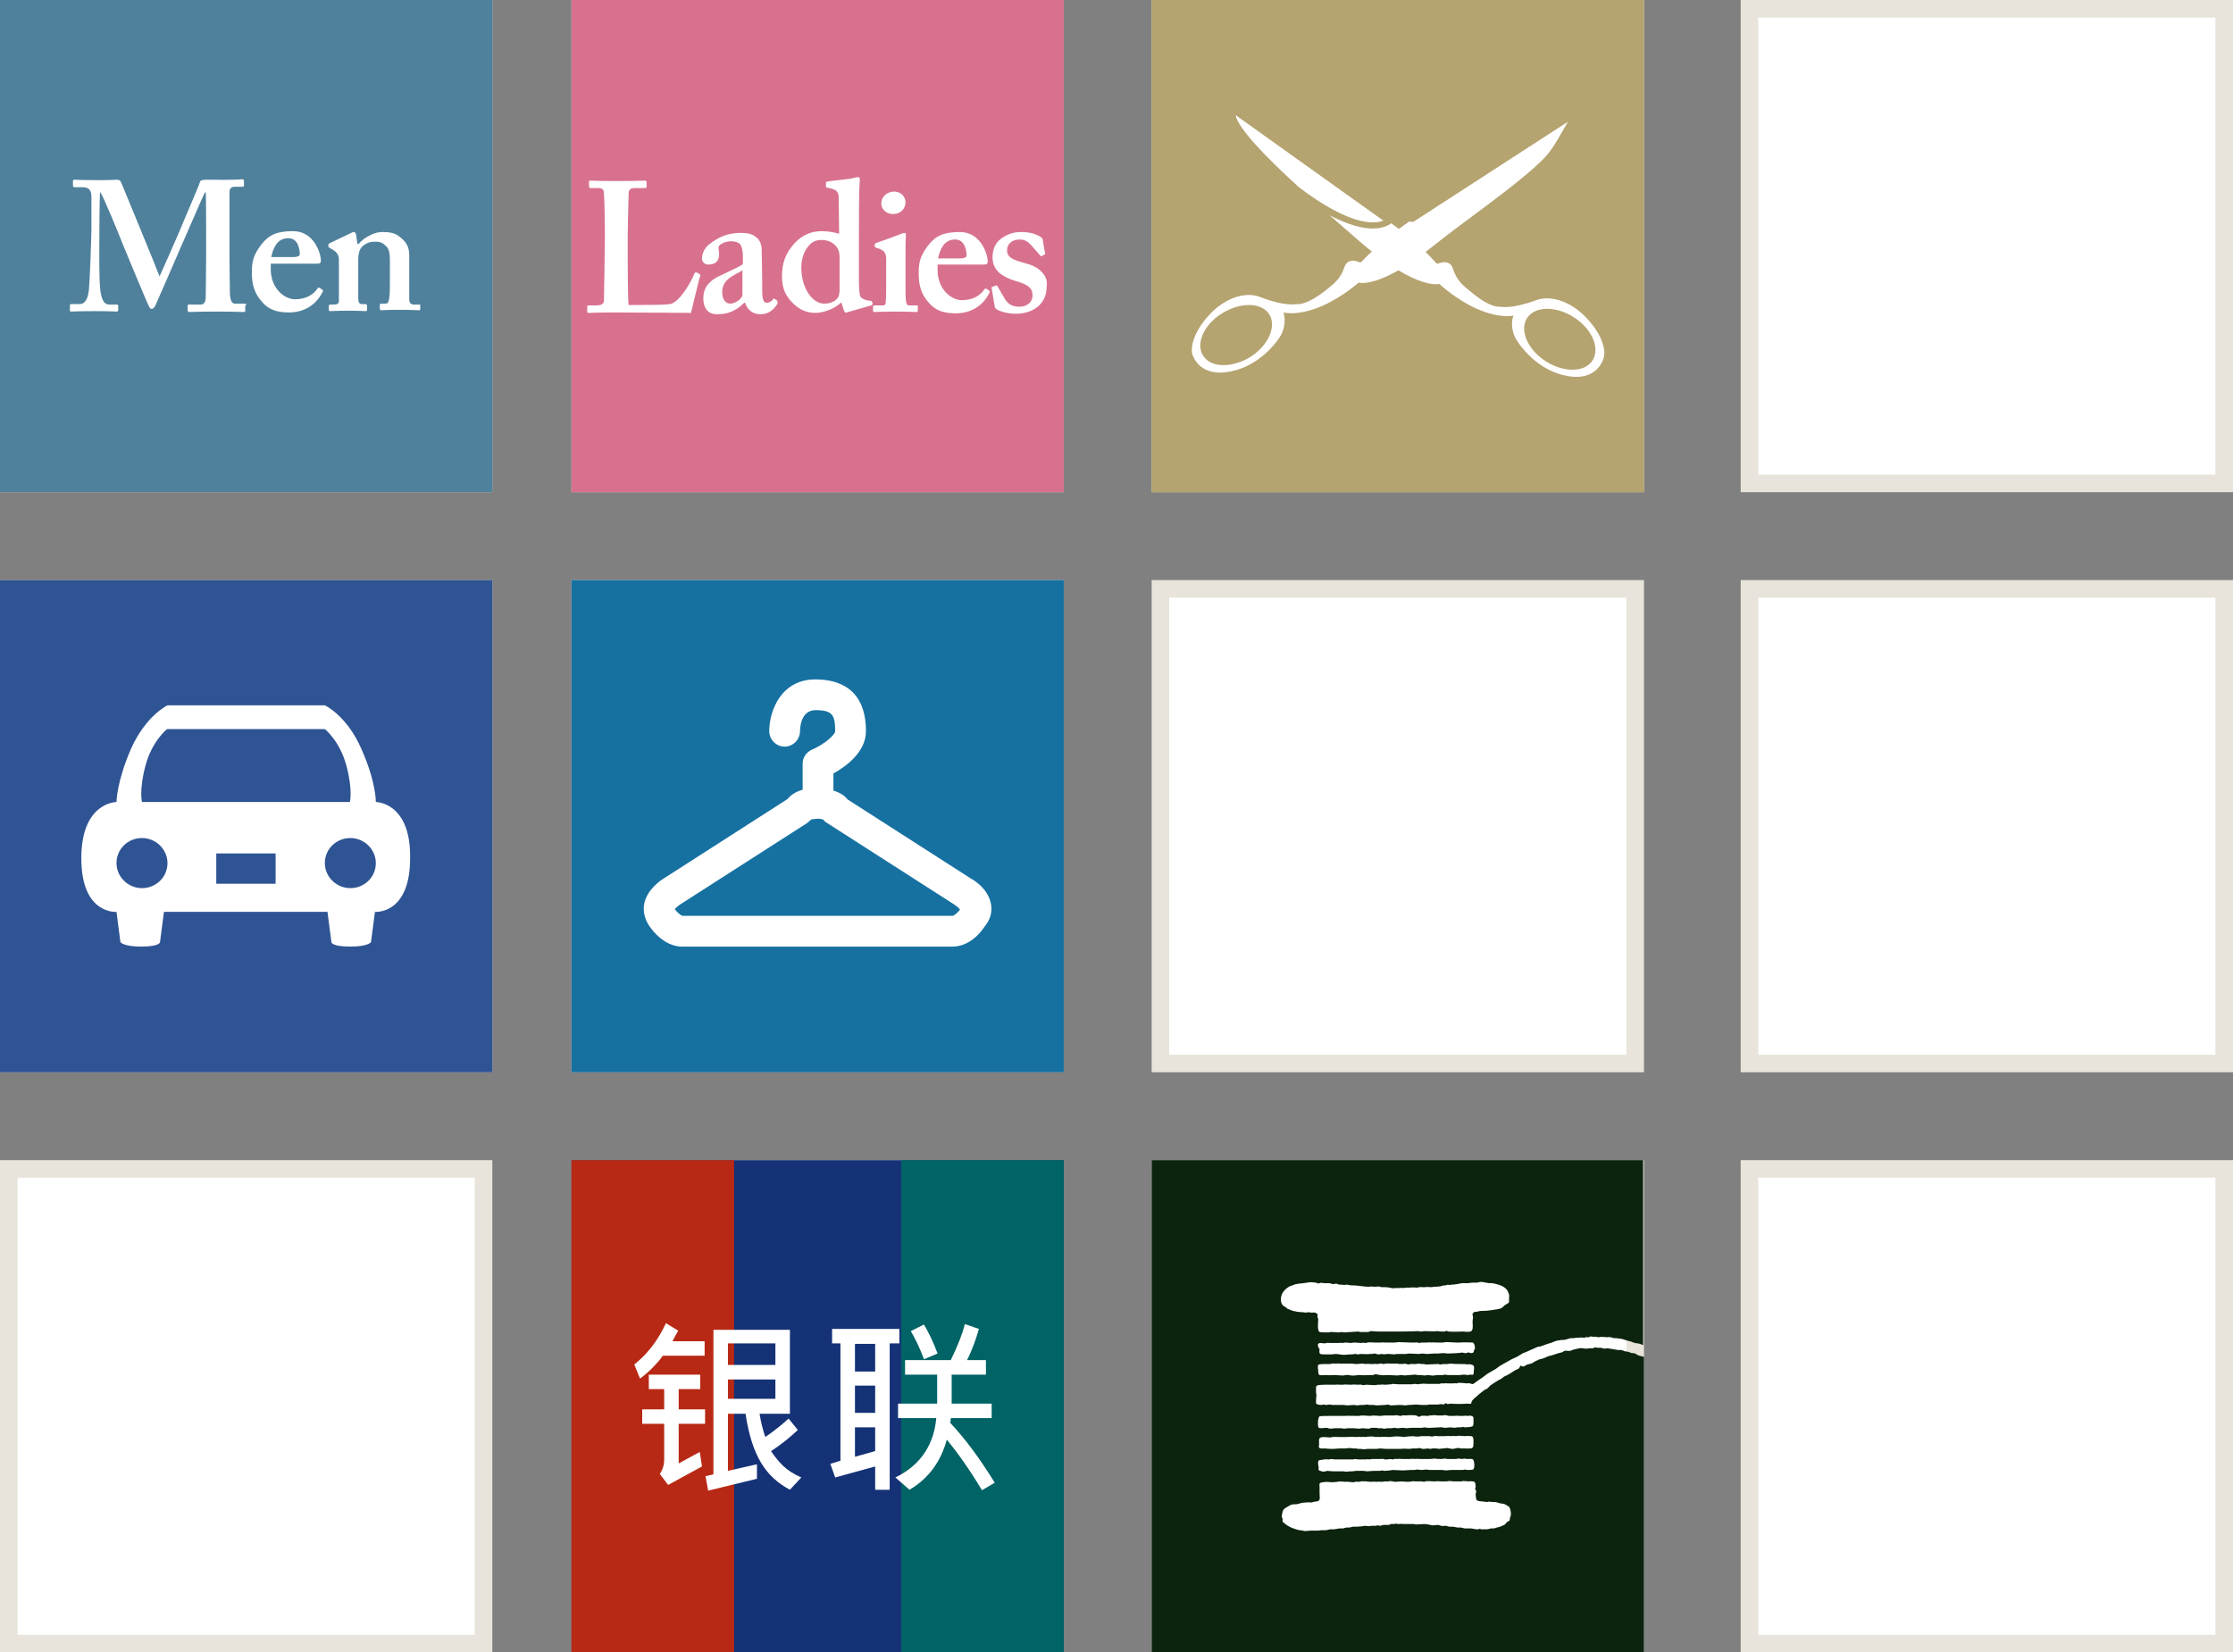 <?xml version="1.0" encoding="utf-8"?>
<!-- Generator: Adobe Illustrator 19.1.0, SVG Export Plug-In . SVG Version: 6.00 Build 0)  -->
<svg version="1.1" xmlns="http://www.w3.org/2000/svg" xmlns:xlink="http://www.w3.org/1999/xlink" x="0px" y="0px"
	 viewBox="0 0 508 376" enable-background="new 0 0 508 376" xml:space="preserve">
<rect x="0" y="0" width="508" height="376" fill="#808080" stroke="none"/>
<g id="レイヤー_1">
	<g>
		<rect x="264" y="2" fill-rule="evenodd" clip-rule="evenodd" fill="#FFFFFF" width="108" height="108"/>
		<path fill="#E8E4DB" d="M370,4v104H266V4H370 M374,0H262v112h112V0L374,0z"/>
	</g>
	<g>
		<rect x="398" y="2" fill-rule="evenodd" clip-rule="evenodd" fill="#FFFFFF" width="108" height="108"/>
		<path fill="#E8E4DB" d="M504,4v104H400V4H504 M508,0H396v112h112V0L508,0z"/>
	</g>
	<g>
		<rect x="2" y="266" fill-rule="evenodd" clip-rule="evenodd" fill="#FFFFFF" width="108" height="108"/>
		<path fill="#E8E4DB" d="M108,268v104H4V268H108 M112,264H0v112h112V264L112,264z"/>
	</g>
	<g>
		<rect x="398" y="134" fill-rule="evenodd" clip-rule="evenodd" fill="#FFFFFF" width="108" height="108"/>
		<path fill="#E8E4DB" d="M504,136v104H400V136H504 M508,132H396v112h112V132L508,132z"/>
	</g>
	<g>
		<rect x="132" y="266" fill-rule="evenodd" clip-rule="evenodd" fill="#FFFFFF" width="108" height="108"/>
		<path fill="#E8E4DB" d="M238,268v104H134V268H238 M242,264H130v112h112V264L242,264z"/>
	</g>
	<g>
		<rect x="264" y="266" fill-rule="evenodd" clip-rule="evenodd" fill="#FFFFFF" width="108" height="108"/>
		<path fill="#E8E4DB" d="M370,268v104H266V268H370 M374,264H262v112h112V264L374,264z"/>
	</g>
	<g>
		<rect x="398" y="266" fill-rule="evenodd" clip-rule="evenodd" fill="#FFFFFF" width="108" height="108"/>
		<path fill="#E8E4DB" d="M504,268v104H400V268H504 M508,264H396v112h112V264L508,264z"/>
	</g>
	<g>
		<rect x="264" y="134" fill-rule="evenodd" clip-rule="evenodd" fill="#FFFFFF" width="108" height="108"/>
		<path fill="#E8E4DB" d="M370,136v104H266V136H370 M374,132H262v112h112V132L374,132z"/>
	</g>
	<g>
		<rect x="2" y="2" fill-rule="evenodd" clip-rule="evenodd" fill="#FFFFFF" width="108" height="108"/>
		<path fill="#E8E4DB" d="M108,4v104H4V4H108 M112,0H0v112h112V0L112,0z"/>
	</g>
	<g>
		<rect x="132" y="2" fill-rule="evenodd" clip-rule="evenodd" fill="#FFFFFF" width="108" height="108"/>
		<path fill="#E8E4DB" d="M238,4v104H134V4H238 M242,0H130v112h112V0L242,0z"/>
	</g>
	<g>
		<rect x="2" y="134" fill-rule="evenodd" clip-rule="evenodd" fill="#FFFFFF" width="108" height="108"/>
		<path fill="#E8E4DB" d="M108,136v104H4V136H108 M112,132H0v112h112V132L112,132z"/>
	</g>
	<g>
		<rect x="132" y="134" fill-rule="evenodd" clip-rule="evenodd" fill="#FFFFFF" width="108" height="108"/>
		<path fill="#E8E4DB" d="M238,136v104H134V136H238 M242,132H130v112h112V132L242,132z"/>
	</g>
</g>
<g id="レイヤー_2">
	<path fill-rule="evenodd" clip-rule="evenodd" fill="#0C230E" d="M373.8,308.7c-0.3-0.1-0.7-0.1-1.1-0.3c-0.3-0.1-0.5-0.3-0.7-0.4
		c-0.3-0.1-0.6-0.1-0.8-0.1l-0.8-0.3l-0.7-0.1c-0.3-0.1-0.7-0.3-1-0.3l-0.6,0l-0.6-0.1l-1.8-0.3l-0.7,0.1l-0.8-0.2h-0.7
		c-0.2,0-0.4-0.1-0.6-0.1c0-0.1,0-0.1,0-0.1c-0.3,0.4-0.7,0.3-1.2,0.3c-0.3,0-0.5,0.1-0.8,0.1c-0.5,0-1.1-0.2-1.6-0.1
		c-0.5,0.1-0.9,0.2-1.3,0.3c-0.3,0.1-0.5,0.2-0.8,0.3h-0.5c-0.2,0-0.5-0.1-0.7,0c-0.3,0-0.4,0.3-0.6,0.3c-0.8,0.2-1.5,0.4-2.3,0.7
		l-0.8,0.2l-1.2,0.5l-1.1,0.3c-0.1,0.1-0.3,0.2-0.4,0.2c-0.2,0.1-0.4,0.2-0.6,0.3c-0.2,0.2-0.4,0.3-0.7,0.4
		c-0.3,0.1-0.5,0.1-0.8,0.2c-0.3,0.1-0.5,0.3-0.8,0.4c-0.1,0-0.1,0-0.1,0.1l-0.6-0.2l-0.1-0.1v0.1c-0.1,0.2-0.2,0.3-0.3,0.5
		s-0.5,0.3-0.7,0.4c-0.6,0.3-1.2,0.8-1.8,1.1c-0.3,0.2-0.7,0.3-1,0.5c-0.3,0.2-0.5,0.5-0.9,0.6c-0.7,0.4-1.5,0.9-2.2,1.4
		c-0.2,0.3-0.5,0.5-0.7,0.7l-0.6,0.3c-0.6,0.5-1.2,0.9-1.7,1.4c-0.6,0.5-1.3,1-1.3,1.7c-0.3,0.1-0.6,0-0.9,0c-1.2,0.1-2.6,0.1-3.8,0
		l-0.6,0.1c-0.3,0-0.3-0.2-0.5-0.2c-0.2,0.1-0.3,0.2-0.5,0.3c-0.2,0-0.4-0.1-0.6-0.1c-0.2,0-0.4,0.1-0.6,0.1l-2,0l-0.6,0.1h-1.2
		c-0.4,0-0.8-0.1-1.3-0.1l-1.3,0.1l-0.4,0l-0.6,0.1c-0.4,0-0.8-0.1-1.3-0.1c-0.7,0-1.3,0.1-2,0.1c-0.3,0-0.4-0.1-0.7-0.2l-0.6,0.1
		l-1.9,0.1l-0.9-0.1l-0.9,0l-0.5-0.1l-0.6,0.1l-0.6,0l-1.2,0.1l-0.5-0.1l-1.6,0.1l-0.8-0.1h-0.5l-0.7,0l-0.7,0h-0.7l-0.6-0.1
		c-0.2,0-0.5,0.1-0.8,0.1l-0.6-0.1l-0.4,0.1c-0.3,0-0.8,0-1.1-0.2c-0.1,0-0.2-0.1-0.2-0.3c0-0.6,0-1.1,0.1-1.7l-0.1-0.6l0-0.7v-0.6
		c0-0.1,0.1-0.2,0.2-0.3c0.4-0.3,3.6-0.2,4.4-0.2c0.3-0.1,0.5,0,0.7,0l0.8,0c0.3-0.1,1.4,0,1.9,0c0.3-0.1,1.3,0,1.7,0
		c0.3-0.1,0.7,0,1,0.1c0.3,0,0.5-0.1,0.8-0.1c0.7,0,1.3,0.1,2,0.1l0.5-0.1h0.7c0.3-0.1,0.7,0,1.1,0c0.4,0,0.8-0.1,1.3-0.1
		c0.4-0.2,1.1,0,1.5,0h3.3c0.4-0.2,1,0,1.4,0c0.2-0.1,0.5-0.1,0.8-0.1c0.3-0.1,0.8,0,1.1,0h2.9l0.3-0.1h0.9c0.2-0.1,0.4,0,0.6,0
		l1.4,0c0.2-0.1,0.5,0,0.7,0c0.4-0.3,1.9,0,2.5,0c0.5-0.2,0.9,0.3,1.3,0.1c0.3-0.2,0.5-0.4,0.7-0.5c0.4-0.3,0.8-0.6,1.3-0.9l1.2-0.9
		l1.2-0.7l0.7-0.4c0.4-0.3,0.9-0.7,1.3-0.9l2.3-1.3l1.3-0.6l1.3-0.8c0.3-0.1,0.6-0.2,0.8-0.3c0.6-0.3,1.2-0.5,1.8-0.8
		c0.4-0.2,0.8-0.4,1.3-0.4c0.5-0.2,1.2-0.4,1.7-0.6c0.2-0.1,0.4-0.1,0.7-0.2c0.6-0.2,1.2-0.6,2-0.6c0.3-0.1,0.7-0.1,1.1-0.1
		c0.2-0.1,0.3-0.1,0.4-0.1c0.4-0.1,0.8-0.3,1.2-0.3h0.6c0.3-0.1,0.7-0.1,1.1-0.1c0.3-0.1,0.8,0,1.3,0c0.2-0.2,0.6-0.1,1-0.1
		c0.1,0,0.1-0.1,0.2-0.1v-0.1c0.3,0,0.7,0.1,1,0.1c0.3-0.1,0.7,0.1,1,0.1c0.6-0.2,1.5,0,2.1,0c0.5-0.2,1,0.2,1.4,0.2h0.5l0.7,0.1
		l0.7,0.1l0.9,0.3c0.3,0.1,0.7,0.2,1.1,0.3l0.5,0.2c0.3,0.1,0.7,0.2,1,0.2l0.5,0.1l0.7,0.3V264H262v112h112v-67.2L373.8,308.7z
		 M300.1,332.3c0.2-0.1,0.5-0.1,0.7-0.1c0.4-0.2,1.1-0.1,1.7-0.1c0.3-0.2,0.8,0,1.2,0c1.4,0,2.8,0,4.2,0c0.3-0.2,0.8,0,1.1,0l1.8,0
		c0.2-0.1,0.7,0,0.9,0c0.2-0.1,0.5-0.1,0.8-0.1h1.7c0.2-0.1,0.6,0,0.8,0.1h0.8c0.3-0.2,0.8,0,1.1,0c0.3-0.2,0.8-0.1,1.1-0.1
		c0.3-0.1,0.6,0,0.9,0h1.9c0.3-0.1,0.9,0,1.3,0c0.3-0.1,0.6,0,0.9,0h2.4c0.3,0,0.7-0.1,1-0.1c0.5,0.1,1,0.1,1.6,0.1
		c0.3-0.1,1-0.1,1.3,0h2c0.4-0.2,1,0,1.5,0c0.3-0.2,0.7,0,1,0c0.4,0,1-0.1,1.3,0.1c0.3,0.3,0.5,2,0,2.3c-0.3,0.1-1,0.1-1.3,0.1
		l-0.6-0.1l-0.4,0.1l-1.1,0c-0.5,0-1.1,0-1.6,0l-1.2,0.1c-0.3,0-0.5-0.1-0.8-0.1c-0.3,0-0.7,0-1,0l-1.1,0l-0.8,0
		c-0.2,0-0.4-0.1-0.7-0.1c-0.4,0-0.7,0.1-1.1,0.1l-1-0.1l-0.7,0.1l-0.8,0c-0.5,0-1.2,0.1-1.7,0.1c-0.8,0-1.6-0.1-2.4-0.1l-0.6,0.1
		l-1.2,0.1l-0.6-0.1l-0.5,0.1h-1.4c-0.5,0-1,0.1-1.5,0.1c-0.3,0-0.5-0.1-0.8-0.1l-1.7,0l-0.8,0.1c-0.2,0-0.4,0-0.6,0l-0.8,0.1
		l-0.7-0.1l-2.4,0l-1.3-0.1l-0.3,0.1c-0.4,0.1-0.9,0.1-1.2-0.1c-0.2,0-0.3-0.1-0.4-0.2c-0.1-0.2,0-0.3,0-0.5
		C299.9,333.4,299.7,332.5,300.1,332.3z M335.2,328.6c0,0.2,0,0.4-0.1,0.7c-0.1,0.1-0.1,0.1-0.2,0.2c-0.4,0.2-1.5,0.1-1.9,0.1
		c-0.2,0-0.5,0-0.7,0c-0.2-0.1-0.4-0.1-0.7-0.1c-0.3,0-0.7,0.2-1.1,0.2c-0.4,0-0.8-0.1-1.2-0.2l-2,0.2c-0.3-0.1-0.5-0.1-0.7-0.1
		h-0.8c-0.1,0-0.2,0.1-0.3,0.1c-0.3,0-0.6-0.1-0.8-0.1c-0.3,0.1-0.7,0.1-1,0.1s-0.5-0.2-0.8-0.2l-0.5,0.1h-1l-0.7,0.1
		c-0.7,0-1.3-0.1-2,0l-0.8,0c-0.5,0-1.1,0-1.6,0l-1.1,0c-0.3,0-0.8-0.1-1.1-0.1c-0.3,0-0.6,0.1-1,0.1h-2l-0.7,0.1l-0.9-0.1l-0.6,0
		c-0.1,0-0.3-0.1-0.4-0.1l-0.7,0l-0.7-0.1c-0.3,0-0.7,0.1-1.1,0.1h-1.2l-1.5,0.1c-0.6,0-1.2,0-1.8-0.1c-0.4,0-1,0.1-1.3-0.1
		c-0.3-0.2-0.1-0.6-0.1-0.8c0-0.3-0.1-1.2,0.1-1.4c0.3-0.5,1.9-0.2,2.5-0.2c0.4-0.2,1.7-0.1,2.2-0.1l0.4,0l1.2,0
		c0.4-0.1,1.8,0,2.2,0c0.3-0.1,0.8,0,1.1,0c0.2-0.1,0.6,0,0.9,0c0.3-0.1,0.7-0.1,1-0.1c0.3-0.1,1.1,0.1,1.5,0.1c0.2-0.1,0.4,0,0.7,0
		c0.8-0.1,1.7,0,2.5,0c0.2-0.1,0.6-0.1,0.9-0.1c0.3-0.1,0.9,0,1.3,0c0.1,0,0.7,0.1,1,0.1c0.2-0.1,0.4-0.1,0.6-0.1
		c0.4-0.1,0.8,0,1.2-0.1c0.5,0.1,0.9,0.1,1.4,0.1l0.5-0.1h1.3l0.6,0l0.6,0.1v0l0.4-0.1c0.3-0.1,0.6,0,0.9,0l1.7,0
		c0.4-0.1,0.9,0,1.3,0c0.3-0.1,0.8,0,1.2,0c0.4-0.2,1.5,0,2,0c0.4-0.1,0.8,0,1.3,0C335.4,326.7,335.2,328.2,335.2,328.6z
		 M300.2,322.3c0.2-0.1,1.5-0.1,1.9-0.1h4.1c0.3-0.1,0.9,0,1.2,0c0.2-0.1,0.4,0,0.6,0l0.6,0l0.7,0c0.2-0.1,0.5-0.1,0.7-0.1
		c0.6,0,1.3,0.1,1.8,0.1c0.5-0.2,1.6,0,2.2,0l0.9-0.1l2.3,0c0.5-0.2,1,0.1,1.5,0.1l0.3-0.1c0.2-0.1,0.6,0,0.8,0c0.3-0.1,2-0.1,2.4,0
		c0.2,0.1,0.4,0.3,0.7,0.3c0.5-0.4,1.3-0.2,2-0.2l0.3-0.1c0.3-0.1,0.6,0.1,0.9-0.1c0.3,0.1,0.6,0,1,0.1l0.8,0l0.4,0
		c0.4-0.2,0.9,0,1.3,0.1l0.6,0l0.7,0c0.3-0.1,0.9,0,1.3,0h0.7c0.3-0.1,0.8,0,1.2,0c0.2-0.1,0.4-0.1,0.6,0c0.7,0.1,0.5,0.7,0.5,1.2
		c0,0.4,0.1,1-0.3,1.2c-0.2,0.1-1.3,0.2-1.6,0.2l-0.5-0.1l-0.5,0.1l-0.8,0c-0.2,0-0.4,0.1-0.6,0.1c-0.3,0-0.6-0.1-0.9-0.1
		c-0.4,0-0.7,0.1-1.2,0.1c-0.5,0-0.9-0.2-1.3-0.1c-0.7,0-1.3,0.1-2,0.1h-0.8l-0.5-0.1l-0.8,0.1l-1.8,0c-0.5,0-1,0-1.4,0.1
		c-0.4,0-0.8-0.1-1.2-0.1c-0.3,0-0.6,0.1-0.9,0.1c-0.4,0-0.7-0.1-0.9-0.1c-0.4,0.1-0.7,0.1-1,0.1l-0.6,0c-0.2,0-0.4,0.1-0.6,0.1
		s-0.4,0-0.6-0.1h-0.8l-0.6-0.1H312c-0.3,0.1-0.4,0.2-0.7,0.2l-1.4-0.1l-0.7,0.1c-0.4,0-0.9-0.1-1.3-0.1l-1.3,0
		c-0.3,0-0.5,0.1-0.8,0.1l-0.7-0.1h-1.4c-0.4,0-0.6,0.1-1,0.1s-0.6-0.2-1-0.2c-0.3,0-1.3,0.2-1.7,0
		C299.7,324.5,299.8,322.5,300.2,322.3z M299.8,306c0-0.1,0.1-0.2,0.2-0.3c0.3-0.2,1,0,1.4,0c0.4-0.2,1-0.1,1.5-0.1
		c0.5,0,1.1,0,1.6,0c0.3-0.1,0.8,0,1.1,0c0.4-0.2,1.3,0,1.7,0c0.3,0,0.5-0.1,0.8-0.1c0.5,0,1,0.1,1.6,0.1c0.3-0.1,0.8,0,1.1,0
		l0.3-0.1c0.3-0.1,1.1,0,1.5,0c0.5,0,1.1,0,1.7,0c0.2-0.1,0.5,0,0.8,0c0.7,0,1.3,0,2,0c0.3,0,0.6,0,0.9-0.1c0.9,0,1.9,0.1,2.9,0.1
		l1.2,0c0.3-0.1,0.6,0.1,0.8,0.1l0.5-0.1h1.2c0.3-0.1,0.8,0,1.2,0c0.2-0.1,0.5,0,0.8,0h1.8c0.2-0.1,0.5-0.1,0.8-0.1
		c0.7,0,1.3,0.1,2.1,0.1h0.9c0.2-0.1,2.7,0,2.9,0c0.1,0.1,0.2,0.3,0.3,0.4c0.1,0.3,0.2,0.9,0.1,1.1l-0.2,0.3c0,0.2,0,0.3-0.1,0.4
		c-0.1,0.3-0.8,0.2-1,0.1c0,0-0.1,0-0.1-0.1c-0.2,0.1-0.4,0.2-0.6,0.2c-0.4,0.1-0.7-0.2-1-0.1c-0.3,0-0.6,0.1-0.9,0.1
		c-0.7,0-1.5,0.1-2.2,0.1l-1.1-0.1c-0.4,0-0.8,0.1-1.1,0.1l-1,0c-0.5,0-1,0.1-1.6,0.1c-0.4,0-0.7-0.1-1-0.1c-0.3,0-0.5,0.1-0.8,0.1
		c-0.8,0-1.5-0.1-2.2-0.1l-0.8,0.1c-0.7,0-1.3,0-1.9,0c-0.2,0-0.4,0-0.6,0.1l-1.3-0.1c-0.4,0-0.8,0-1.1,0.1l-0.5-0.1l-0.8,0.1
		c-0.4,0-0.6-0.2-0.9-0.2c-0.4,0.1-0.7,0.1-1,0.1c-0.7,0.1-1.3,0-2,0c-0.3,0-0.6,0.1-0.9,0.1c-0.2,0-0.4-0.2-0.5-0.1l-0.7,0.1h-0.5
		c-0.4,0-0.9,0.1-1.3,0.1c-0.7,0-1.3-0.2-2-0.2l-0.8,0.1c-0.5,0-1,0-1.5,0c-0.4,0-0.8,0-1.1-0.1c-0.1-0.1-0.2-0.2-0.2-0.2
		c-0.1-0.3,0-0.6,0-0.9C299.9,306.6,299.8,306.3,299.8,306z M335.1,312.8c-0.2,0.1-0.3,0-0.6,0l-0.6,0.1l-0.8-0.1l-1.1,0.1
		c-0.8,0-1.8,0-2.6,0c-0.3,0-0.4-0.1-0.6-0.1l-0.6,0.1H327c-0.4,0-0.9,0.2-1.3,0.1l-0.8-0.1l-0.8,0.1l-0.9-0.1l-0.6,0l-0.7-0.1
		l-2.5,0.2c-0.2-0.1-0.4-0.1-0.7-0.1l-0.8,0.1l-2-0.1c-0.6,0-1.2,0.1-1.8,0l-0.7-0.1l-0.4-0.1c-0.2,0-0.4,0.1-0.6,0.2l-0.7,0l-0.6,0
		c-0.6,0.1-1.3,0-1.9,0s-1.2,0.2-1.8,0.1c-0.2,0-0.4-0.1-0.6-0.1c-0.5-0.1-0.9,0.1-1.4,0.1c-0.6,0-1.2-0.1-1.8-0.1
		c-0.7,0-1.3,0.1-2,0c-0.5,0-1,0.1-1.4,0c-0.3-0.2-0.3-0.5-0.3-0.9c0-0.4-0.2-1,0-1.4c0.2-0.3,2.2-0.2,2.7-0.2
		c0.4-0.2,1.1-0.1,1.5-0.1c0.3-0.1,0.6,0,0.8,0h1.2c0.5,0,1,0,1.5,0c0.3,0,0.6,0.1,0.9,0.1l1.3-0.1c0.3,0,0.6,0,0.8,0.1
		c0.2-0.1,1.3,0,1.7,0c0.3-0.1,0.8,0,1.2,0l0.4-0.1c0.3-0.1,0.6,0.1,0.9,0.1c0.2-0.1,0.4-0.1,0.7-0.1c0.2-0.1,0.5,0,0.7,0h1.3
		c0.3-0.1,0.7,0.1,1,0.1c0.2-0.1,0.3,0,0.5,0l0.6-0.1l0.8,0.2c0.5-0.2,1.2-0.1,1.8-0.1l0.3-0.1c0.4,0,0.7,0.1,1.1,0.1
		c0.3-0.1,0.6,0.1,0.9,0.1c0.8,0,1.5-0.1,2.4-0.1c0.3-0.1,0.5,0.1,0.8,0.1l0.6-0.1l0.8,0l0.3,0c0.4-0.2,1.5,0,2,0
		c0.2-0.1,0.4,0,0.6,0h1.3c0.2,0,0.4,0.1,0.6,0.1c0.2-0.1,0.5-0.1,0.7,0c1,0.1,0.7,0.8,0.7,1.4C335.2,312.2,335.4,312.6,335.1,312.8
		z M293.4,292.7l0.6-0.2c0.3-0.1,0.6-0.3,1-0.3c0.1,0,0.2,0,0.3-0.1c0.1,0,0.2,0,0.3,0c0.2-0.1,0.5,0,0.8-0.1c0.3,0,0.5-0.1,0.8-0.1
		c0.1,0,0.3,0,0.4-0.1l0.4,0c0.3-0.1,1.9,0.1,1.9,0.3c0.2-0.1,0.5-0.2,0.7-0.2l0.7,0.1c0.3,0,0.8,0,1.1,0c0.3,0,0.6,0.2,0.9,0.2
		l0.7-0.1l0.6,0.2l1.3,0.1c0.5-0.2,1.1,0.1,1.6,0.1h0.6c0.3,0,0.7,0.1,1.1,0.1c0.7,0.1,1.5,0.2,2.3,0.2c0.3-0.1,0.9,0,1.3,0l0.4,0
		c0.4-0.2,0.8,0.1,1.2,0.1l0.7,0c0.5,0,1,0.1,1.5,0.2c0.3,0.1,0.6,0,0.9,0h1c0.3-0.1,0.5,0,0.7,0l0.8-0.1l0.8,0c0.3-0.1,1.3,0,1.7,0
		c0.4-0.2,0.8-0.1,1.3-0.1l0.4,0c0.3-0.1,1.1,0,1.5,0l0.5-0.1l0.7,0c0.3-0.1,0.5,0,0.8-0.1c0.3-0.1,0.6-0.2,1-0.2
		c0.2,0,0.3,0,0.4-0.1c0.2-0.1,0.6,0,0.8,0c0.3-0.1,0.6-0.1,0.9-0.1c0.3-0.1,0.6-0.1,0.9-0.1c0.5-0.3,1.7-0.2,2.4-0.2
		c0.2-0.1,0.5-0.1,0.8-0.1c0.2-0.1,0.6,0,0.9,0c0.3-0.1,0.7-0.1,1-0.2c0.8,0,1.5,0.3,2.3,0.3c0.3-0.1,0.6,0.1,0.9,0.1
		c1.4,0.3,2.8,0.8,3.2,2.2c0.3,0.6,0,1.3,0.1,1.9c0,0,0.1,0.1,0,0.1c-0.2,0.3-0.5,0.4-0.8,0.6c-0.4,0.2-0.6,0.6-1,0.8
		c-0.2,0.1-0.5,0.1-0.7,0.2c-1.2,0.2-2.4,0.4-3.6,0.4c-0.3,0-0.6,0-0.8,0.1l-0.5,0.1c-0.3,0-0.5,0-0.7,0.2c-0.4,0.3-0.1,0.7-0.1,1.1
		c0,0.3-0.1,0.6-0.1,0.9c0,0.6,0.2,1.9-0.3,2.2c-0.5,0.3-1.3,0.1-1.9,0.1c-1.1,0-2.1,0.1-3.1,0c-0.1,0-0.5,0-0.5-0.2l-0.6,0.2
		c-0.5,0-1,0-1.5-0.1c-1,0.1-2.1,0-3.1,0l-0.7,0.1l-0.7-0.1c-2.1,0.1-4.2,0.1-6.2,0.1l-1,0h-1.1h-0.8c-0.5,0-1.1-0.1-1.6-0.1
		c-0.3,0-0.4,0.2-0.7,0.2h-1.1h-0.6L309,303c-0.6,0-1.2,0.1-1.7,0.1c-0.5,0-1,0.1-1.5,0.1l-0.6-0.1l-0.6,0.1c-0.5,0-1-0.1-1.5-0.1
		c-0.3,0-0.6,0-0.8,0.1c-0.4,0-1.9,0-2.1-0.1c-0.6-0.4-0.3-2.3-0.3-2.9l-0.2-0.6c0-0.2,0.1-0.3,0.1-0.5c-0.2-0.1-0.3-0.3-0.6-0.4
		c-0.3-0.1-0.5,0-0.8,0c-0.2,0-0.4-0.1-0.7-0.1c-0.2,0-0.5,0.1-0.7,0.1c-0.3-0.1-0.5-0.1-0.8-0.1c-0.4,0-0.8-0.1-1.1-0.1l-0.4-0.1
		l-0.6-0.1l-1.2-0.5c-0.2-0.1-0.3-0.3-0.5-0.4l-0.5-0.3c-0.3-0.3-0.5-0.8-0.5-1.2C291.3,294.4,292.2,293.4,293.4,292.7z
		 M343.7,344.9l-0.2,0.5c0,0.2,0,0.4-0.1,0.6s-0.4,0.2-0.5,0.3c-0.3,0.2-0.3,0.5-0.7,0.7c-0.6,0.3-1.1,0.5-1.7,0.6l-0.6,0.2h-0.7
		c-0.4,0.1-0.7,0.2-1.1,0.2h-1l-0.5-0.1c-0.3,0-0.4,0.2-0.6,0.1c-0.5,0-1-0.2-1.5-0.2c-0.4,0-0.8,0-1.3,0l-0.8-0.2l-0.8,0
		c-0.4-0.1-0.7-0.1-1.1-0.2c-0.3,0-0.5,0-0.7,0c-0.3,0-0.5-0.1-0.8-0.2c-0.3,0-0.7,0.1-1.1,0c-0.3,0-0.5-0.2-0.8-0.2
		c-0.4,0-0.8,0.1-1.2,0.1c-0.6-0.1-1.3-0.3-1.9-0.3l-1.8,0.1l-0.7-0.1c-0.8,0-1.5,0-2.3,0c-0.3,0-0.6-0.1-0.9,0
		c-0.2,0-0.6,0-0.6-0.1l-0.6,0.1l-0.7,0L316,347l-0.7,0c-0.2,0-0.3,0-0.6,0c-0.2,0.1-0.4,0.1-0.7,0.2l-0.6-0.1l-0.4,0.1
		c-0.4,0-0.7,0-1,0l-0.6,0.1l-0.8-0.1c-0.6,0.1-1.3,0.2-1.9,0.2h-0.9l-0.8,0.2h-0.6c-0.3,0-0.5,0.1-0.8,0.2l-0.9,0
		c-0.4,0.1-0.8,0.1-1.2,0.2h-0.9l-0.9,0.2l-1.1,0l-0.7,0.1c-0.6,0-1.1,0-1.7,0l-1.3,0.1l-1.1-0.2c-0.2,0-0.4,0-0.6-0.1
		c-1.1-0.3-2.1-0.7-2.9-1.4c-0.1-0.1-0.3-0.2-0.4-0.3c-0.2-0.2-0.1-0.5-0.1-0.8c-0.1-0.2-0.2-0.3-0.2-0.6c0-0.2,0.1-0.4,0.1-0.6
		c0.2-1.1,0.5-1.1,1.5-1.7c0.3-0.2,0.7-0.4,1.3-0.4l0.4,0l0.5-0.1c0.6-0.2,1.1-0.3,1.8-0.3c0.3-0.1,0.7,0,1.1,0l0.4-0.1
		c0.2-0.1,0.4-0.1,0.6-0.1c0.2-0.1,0.5,0,0.7-0.2c0.4-0.3,0.2-1.2,0.2-1.6l0-0.8l0-0.8c0-0.3-0.1-0.7,0.1-0.8
		c0.2-0.2,0.6-0.2,0.8-0.2c0.5-0.2,1.5,0,2,0c0.4,0,0.8-0.1,1.2-0.1c0.4-0.2,1.3,0,1.7,0c0.4-0.1,1.5,0.1,2,0.1
		c0.3-0.2,0.8-0.1,1.3-0.1c0.5-0.3,2,0,2.7,0c0.3-0.1,0.8,0,1.3,0c0.3-0.1,0.8,0,1.1,0c0.3-0.1,1.1-0.1,1.5-0.1
		c0.5-0.2,1.1,0.1,1.6,0.1c0.4,0,0.8-0.1,1.2-0.1c0.6,0,1.1,0.1,1.6,0.1c0.3,0,0.7-0.1,1-0.1c0.2-0.1,0.4,0,0.6,0h1.5
		c0.2,0,0.4,0.1,0.6,0.1c0.5-0.3,1.6-0.1,2.2-0.1l0.4,0c0.4-0.1,0.9,0,1.3,0c0.2,0,0.4,0,0.5,0l0.8,0c0.4-0.2,1.1,0,1.5,0h1.9
		l0.2-0.1v0c0.5,0,0.9,0.1,1.4,0.1c0.2-0.1,0.5,0,0.7,0c0.2,0,0.4,0,0.5,0.1c0.3,0.2,0.3,0.9,0.3,1.2c-0.1,0.2-0.1,0.3-0.1,0.4
		c0,0.2,0.2,0.3,0.2,0.5c0.1,0.3-0.1,0.4-0.1,0.7c0,0.3,0.1,1.1,0.2,1.3c0.3,0.4,1.2,0.3,1.7,0.4c0.2,0,0.4,0.1,0.7,0.1
		c0.4-0.2,1,0,1.4,0c0.4-0.1,1.3,0.2,1.6,0.3c0.3,0,0.5,0.1,0.8,0.1c0.3,0.1,1.2,0.6,1.3,0.8C343.6,343.4,343.8,344.2,343.7,344.9z"
		/>
	<g>
		<rect x="262" fill-rule="evenodd" clip-rule="evenodd" fill="#B5A370" width="112" height="112"/>
		<g>
			<path fill-rule="evenodd" clip-rule="evenodd" fill="#FFFFFF" d="M273.9,81.2c1.9,2.6,6.8,2.5,10.9-0.2c4-2.7,5.7-7.1,3.8-9.7
				s-6.8-2.5-10.9,0.2C273.6,74.2,271.9,78.6,273.9,81.2z M286.7,67.6c5.7,2.2,8.1,1.6,8.1,1.6c2.6,0.3,6.4-2.8,7.5-3.7
				c1.1-0.9,2.7-2.1,3.5-4.6c0.8-2.5,3.3-1.3,3.3-1.3c0.5,0.3,0.8-0.2,0.8-0.2c4.5-4.8,10.7-9,10.7-9l0.9,0.1l35.2-22.8
				c-3.6,6.3-4,7.1-7.4,10.2c-6.2,5.6-15.6,12-22.9,17.8c-12.5,10.2-17.3,8.6-17.3,8.6c-10.4,8.7-17.1,6.8-17.1,6.8
				c0.6,2,0,3.9-0.4,4.8c-0.3,0.8-4.3,7.1-11.5,8.6c-7.1,1.5-8.7-3.3-8.9-4.1c-0.2-0.8-0.2-4.1,3.5-8.3
				C278.3,67.9,283.2,66.2,286.7,67.6z"/>
			<g>
				<g>
					<path fill-rule="evenodd" clip-rule="evenodd" fill="#FFFFFF" d="M362.1,82.3c-2,2.6-6.9,2.4-10.9-0.4c-4-2.8-5.6-7.2-3.6-9.8
						c2-2.6,6.9-2.4,10.9,0.4C362.5,75.3,364.1,79.7,362.1,82.3z M361.6,73.1c-3.6-4.3-8.6-6.1-12.1-4.8c-5.7,2.1-8.1,1.5-8.1,1.5
						c-2.7,0.2-6.3-3-7.4-3.9c-1.1-0.9-2.6-2.1-3.4-4.6c-0.7-2.5-3.2-1.4-3.2-1.4c-0.6,0.3-0.8-0.2-0.8-0.2c-3.8-4.2-8.8-8-10.1-8.9
						c-0.5,0.4-1.8,1.2-4.2,1.2c-2.2,0-5.4-0.7-9.8-3c2.6,2.3,5.3,4.6,7.7,6.7c12.3,10.4,17.2,8.9,17.2,8.9
						c10.2,8.9,16.9,7.2,16.9,7.2c-0.7,2-0.1,3.9,0.3,4.8c0.3,0.8,4.2,7.2,11.2,8.8c7.1,1.7,8.8-3.1,9-3.9
						C365.2,80.7,365.3,77.4,361.6,73.1z"/>
					<path fill="#FFFFFF" d="M314.7,50.2l-33.6-24c0.5,2.9,6.7,9.4,14.4,16.4C307.2,51.5,312.7,51,314.7,50.2z"/>
				</g>
				<path fill="#FFFFFF" d="M320.2,56.8c0,1-0.8,1.8-1.9,1.8c-1.1,0-1.9-0.8-1.9-1.8c0-1,0.8-1.8,1.9-1.8
					C319.4,55,320.2,55.8,320.2,56.8z"/>
				<path fill="#FFFFFF" d="M319.1,56.8c0,0.5-0.4,0.8-0.8,0.8c-0.5,0-0.8-0.3-0.8-0.8c0-0.4,0.3-0.8,0.8-0.8
					C318.8,56,319.1,56.4,319.1,56.8z"/>
			</g>
		</g>
	</g>
	<g>
		<rect fill-rule="evenodd" clip-rule="evenodd" fill="#4F819C" width="112" height="112"/>
		<g>
			<path fill="#FFFFFF" d="M55.8,69.1h-2.3c-0.8,0-1.1-0.7-1.2-2.3c0-0.7-0.1-6.8-0.1-9.4v-2.9c0-1.1,0-9.5,0-10.4
				c0-0.9,0.1-1.6,1.2-1.6h1.8c0.3,0,0.3-0.2,0.3-0.4v-0.9c0-0.2-0.1-0.4-0.3-0.4c-0.5,0-1.9,0.2-8.1,0.1c-1,0-1.5,0.1-1.6,0.5
				c-0.2,0.8-4,9.5-4.7,11.3c-1.1,2.5-4.1,9.4-4.5,10.2c-1.3-3.4-7.1-17.4-8.7-21.3c-0.2-0.5-0.5-0.7-1-0.7c-0.5,0-1.7,0.1-3.7,0.1
				c-4.5,0-5.5-0.1-6-0.1c-0.3,0-0.3,0.2-0.3,0.3v1.1c0,0.1,0.1,0.3,0.3,0.3h1.8c1.8,0,2.1,0.9,2.1,2.4v7.2c0,0.8-0.3,11.1-0.6,14
				c-0.2,1.5-0.7,3-2.1,3h-1.9c-0.3,0-0.3,0.2-0.3,0.3v1c0,0.3,0,0.4,0.3,0.4c0.4,0,1.8-0.1,5.5-0.1c3.2,0,4.4,0.1,4.8,0.1
				c0.3,0,0.4-0.2,0.4-0.3v-1c0-0.1-0.1-0.3-0.3-0.3h-1.8c-1.3,0-1.8-1.6-2-3.5c-0.3-2.7-0.2-9.9-0.2-10.4s0-11.1,0.2-11.7
				c0.5,0.5,4.4,9.9,5.1,11.8c0.3,0.7,5.7,13.8,5.9,14c0.2,0.5,0.4,0.8,0.7,0.8c0.4,0,0.8-0.6,0.9-0.9c0.2-0.4,4.5-10.3,5.1-11.7
				c0.5-1.1,5.8-13.4,6.1-13.9h0.2c0.1,0.2,0.1,10.6,0.1,11.8v2.4c0,3.4-0.1,9.4-0.1,9.8c-0.1,1.2-0.5,1.5-1.2,1.5h-2.6
				c-0.3,0-0.3,0.1-0.3,0.3v1c0,0.2,0.1,0.4,0.3,0.4c0.6,0,2.2-0.1,6.3-0.1c3.7,0,5.7,0.1,6.2,0.1c0.3,0,0.3-0.2,0.3-0.4v-1
				C56.1,69.3,56.1,69.1,55.8,69.1z"/>
			<path fill="#FFFFFF" d="M73.3,65.9l-0.6-0.4c-0.2-0.1-0.3-0.1-0.5,0.2c-0.9,1.3-2.5,2.4-5.1,2.4c-2.4,0-5.5-2.5-5.5-6.8v-1.3
				h10.2c0.8,0,1.2,0,1.2-0.7c0-1.7-1.6-6.7-6.3-6.7c-3.7,0-5.5,0.8-7.3,3.1c-1.8,2.4-2.1,3.9-2.1,6.2c0,2.6,0.4,4.7,2.4,6.9
				c1.5,1.7,3.4,2.3,6,2.3c4.6,0,6.8-2.9,7.6-4.5C73.6,66.2,73.5,66,73.3,65.9z M65.6,54.2c2.2,0,2.6,2.5,2.6,3.7
				c0,0.3-0.5,0.6-1.4,0.6h-5.1C62.3,55.7,63.5,54.2,65.6,54.2z"/>
			<path fill="#FFFFFF" d="M95.3,69.3h-1.2c-0.5,0-1-0.3-1-1.2c0-0.8,0-2.7,0-4v-6c0-1.7-0.5-3-2.3-4.3c-0.9-0.8-2.3-1-3.7-1
				c-1.3,0-2.4,0.4-3.4,1c-0.8,0.4-1.6,1.1-2.1,1.7h-0.3l-0.3-2.2c-0.1-0.3-0.3-0.5-0.5-0.5c-0.3,0-0.5,0.2-0.8,0.3l-4.6,2.2
				c-0.3,0.1-0.4,0.3-0.4,0.4v0.3c0,0.2,0.1,0.3,0.3,0.4l0.3,0.2c1,0.5,1.8,1.2,1.8,2.4v9.5c0,0.7-0.6,0.8-1.1,0.8h-0.8
				c-0.3,0-0.4,0.1-0.4,0.3v0.8c0,0.3,0.1,0.4,0.3,0.4c0.3,0,1.6-0.1,4.2-0.1c2.5,0,3.7,0.1,3.9,0.1c0.3,0,0.3-0.2,0.3-0.4v-0.8
				c0-0.3-0.1-0.4-0.4-0.4h-0.8c-0.6,0-0.8-0.5-0.8-1.4v-8.7c0-1.1,0.2-2.3,0.9-3c1-0.9,2-1.1,2.7-1.1c0.9,0,1.7,0,2.5,0.8
				c1,0.8,1.1,1.9,1.1,3.6v4.8c0,1.7,0,2.9-0.2,3.9c-0.1,0.8-0.4,1-0.8,1h-0.8c-0.4,0-0.5,0.1-0.5,0.3v0.7c0,0.3,0.1,0.5,0.3,0.5
				s1.6-0.1,4.1-0.1c2.9,0,4.2,0.1,4.5,0.1c0.3,0,0.3-0.1,0.3-0.3v-1C95.8,69.3,95.6,69.3,95.3,69.3z"/>
		</g>
	</g>
	<g>
		<rect x="130" fill-rule="evenodd" clip-rule="evenodd" fill="#D8718E" width="112" height="112"/>
		<g>
			<path fill="#FFFFFF" d="M158.5,62c-0.3-0.1-0.3,0-0.5,0.2c-0.6,1.6-3.3,6.6-5.6,7c-1.7,0.2-4.7,0.2-7.1,0.2H143
				c-0.2-1.8-0.2-10.9-0.2-11.6v-3.6c0-2.9,0.2-9.2,0.2-9.8c0-1.1,0.2-1.6,1.4-1.6h2.3c0.3,0,0.4-0.2,0.4-0.3v-1
				c0-0.2-0.1-0.4-0.4-0.4c-0.3,0-2.1,0.1-6.6,0.1c-3.9,0-5.4-0.1-5.8-0.1c-0.3,0-0.3,0.1-0.3,0.3v1c0,0.1,0.1,0.4,0.3,0.4h1.8
				c1.1,0,1.3,0.4,1.3,1.5c0.1,0.7,0.2,5.2,0.2,7.9v2.4c0,2.5-0.2,13-0.2,13.8c0,0.5-0.3,1.1-1.8,1.1h-1.7c-0.3,0-0.3,0.1-0.3,0.3v1
				c0,0.3,0,0.4,0.3,0.4c0.5,0,2-0.1,5.8-0.1c4.3,0,16.4,0.1,17.5,0.1c0.3-1.1,1.9-8.1,2.1-8.4c0-0.3,0-0.3-0.1-0.4L158.5,62z"/>
			<path fill="#FFFFFF" d="M176.7,68.3l-0.5-0.3c-0.2-0.1-0.3-0.1-0.4,0.2c-0.2,0.3-0.8,0.7-1.3,0.7c-0.8,0-1.1-0.7-1.1-2.9v-2
				l-0.1-6.6c0-1.1-0.1-2.3-1-3.2c-0.8-0.7-1.5-1.2-3.9-1.2c-2.8,0-5,1-6.8,2.4c-1.3,0.9-1.9,2.3-1.9,3.4c0,0.9,0.7,1.4,1.4,1.4
				c1.8,0,2.5-0.9,2.5-2.4c0-1-0.4-1.6,0.2-2.1c0.7-0.5,1.7-0.8,2.4-0.8c0.9,0,1.7,0.2,2.1,0.6c0.5,0.5,0.6,1.5,0.7,2.4v2.2
				c-0.9,0.7-2.5,1.3-5.1,2.6c-3,1.3-3.9,3.2-3.9,5.2c0,2.4,1.3,3.6,2.9,3.6c0.8,0,1.7,0,2.7-0.3c1.6-0.5,2.7-1.3,3.7-2.3h0.2
				c0.6,1.8,1.9,2.6,3.5,2.6c2.4,0,3.4-1.7,3.9-2.4C176.9,68.6,176.8,68.4,176.7,68.3z M168.9,67.1c0,0.8-1.5,1.9-2.7,2
				c-1,0-1.9-0.8-1.9-2.6c0-3.1,2.8-3.8,4.6-5V67.1z"/>
			<path fill="#FFFFFF" d="M198.4,68.7c-0.1-0.2-0.3-0.3-0.8-0.3c-0.6-0.1-1.3-0.3-1.8-0.8c-0.3-0.4-0.4-2.1-0.4-3.7v-9.2
				c0-5.4,0-11.5,0.2-13.6c0.1-0.5-0.1-0.8-0.3-0.8c-0.3,0-0.6,0.1-1.1,0.2c-1.1,0.3-3.9,0.5-6,0.8c-0.3,0.1-0.3,0.2-0.3,0.3v0.8
				c0,0.2,0.1,0.3,0.3,0.3c2.3,0.4,2.6,1,2.6,2.4l0.1,8.1c-1-0.3-2.4-0.6-3.9-0.6c-2.5,0-4.5,0.9-6.2,2.7c-2.2,2.4-2.9,4.7-2.9,7.6
				c0,2.7,0.8,4.5,2.6,6.2c1.6,1.6,3.4,2.1,5,2.1c1.9,0,4.5-1,5.9-2.4l0.6,1.9c0.1,0.3,0.3,0.5,0.6,0.4l5.6-1.6
				c0.3-0.1,0.3-0.3,0.3-0.5L198.4,68.7z M191,65.9c0,0.7-0.1,1.2-0.3,1.7c-0.4,0.7-1.5,1.5-3.2,1.5c-2.6,0-5.2-3.4-5.2-8.2
				c0-1.7,0.4-3.5,1.7-5c0.8-1,1.9-1.3,2.9-1.3c1.8,0,3.1,0.9,3.7,2c0.3,0.6,0.4,1.3,0.4,2V65.9z"/>
			<path fill="#FFFFFF" d="M208.5,69.5h-1.7c-0.4,0-0.6-0.3-0.7-1.1c-0.1-0.5-0.1-2-0.1-3.6v-4.5c0-3.5,0-6.2,0.1-6.8
				c0-0.3-0.1-0.5-0.3-0.5s-0.6,0.1-1,0.3c-0.7,0.3-4.9,1.8-5.5,2c-0.2,0.1-0.3,0.2-0.3,0.3V56c0,0.2,0,0.3,0.4,0.4
				c1.9,0.5,2.2,1.3,2.2,2.6v5.9c0,1.2,0,2.5-0.1,3.8c0,0.7-0.3,0.8-0.7,0.8H199c-0.3,0-0.4,0.1-0.4,0.3v0.8c0,0.3,0.1,0.4,0.3,0.4
				c0.5,0,2.1-0.1,4.5-0.1c2.8,0,4.7,0.1,5.1,0.1c0.3,0,0.3-0.2,0.3-0.4v-0.8C208.9,69.6,208.8,69.5,208.5,69.5z"/>
			<path fill="#FFFFFF" d="M203.1,48.7c2,0,2.9-1.4,2.9-2.7c0-1-0.8-2.4-2.6-2.4c-1.7,0-2.9,1.3-2.9,2.6
				C200.4,47.6,201.7,48.7,203.1,48.7z"/>
			<path fill="#FFFFFF" d="M225,66.1l-0.6-0.4c-0.2-0.1-0.3-0.1-0.5,0.2c-0.9,1.3-2.5,2.4-5.1,2.4c-2.4,0-5.5-2.5-5.5-6.8v-1.3h10.2
				c0.8,0,1.2,0,1.2-0.7c0-1.7-1.6-6.7-6.3-6.7c-3.7,0-5.5,0.8-7.3,3.1c-1.8,2.4-2.1,3.9-2.1,6.2c0,2.6,0.4,4.7,2.4,6.9
				c1.5,1.7,3.4,2.3,6,2.3c4.6,0,6.8-2.9,7.6-4.5C225.3,66.4,225.2,66.3,225,66.1z M217.3,54.5c2.2,0,2.6,2.5,2.6,3.7
				c0,0.3-0.5,0.6-1.4,0.6h-5.1C214,56,215.2,54.5,217.3,54.5z"/>
			<path fill="#FFFFFF" d="M237.1,62c-1.1-1.2-2.3-1.7-4.2-2.2c-2.5-0.7-3.8-1.2-3.8-2.9c0-1.5,1.3-2.4,2.9-2.4
				c1.4,0,2.1,0.8,2.6,1.3l2,2.3c0.1,0.2,0.2,0.2,0.3,0.2l0.8-0.4c0.1-0.1,0.1-0.3,0-0.5l-0.5-2.9c0-0.3-0.2-0.4-0.8-0.8
				c-0.8-0.4-2-0.9-4.1-0.9c-1.7,0-2.9,0.4-4.4,1.4c-1.5,1-2.1,2.6-2.1,4.4c0,3,2.3,4.4,5.1,5.3c2.9,0.8,4,1.6,4,3.3
				c0,1.6-1.3,2.6-3,2.6c-2.1,0-2.9-1-3.6-2.3l-1.4-2.4c-0.1-0.2-0.2-0.2-0.4-0.1l-0.8,0.3c-0.1,0-0.2,0.2-0.1,0.3l0.7,4.2
				c0,0.2,0.2,0.3,0.3,0.5c0.5,0.4,2.3,1.1,4.5,1.1c4.2,0,7-2.5,7-6C238.3,64,238,63,237.1,62z"/>
		</g>
	</g>
	<g>
		<rect y="132" fill-rule="evenodd" clip-rule="evenodd" fill="#2F5494" width="112" height="112"/>
		<path fill="#FFFFFF" d="M85.5,182.5c0,0,0.1-4.5-3.3-12.1c-3.3-7.6-8.3-9.9-8.3-9.9H38.1c0,0-4.9,2.3-8.3,9.9
			c-3.3,7.6-3.3,12.1-3.3,12.1s-8,0-8,12.8c0,12.9,8,12.2,8,12.2l0.9,6.9c0,0,0.7,1,4.7,1c4.3,0,4.3-1,4.3-1l0.9-6.9h37.2l0.9,6.9
			c0,0,0,1,4.3,1c4,0,4.7-1,4.7-1l0.9-6.9c0,0,8,0.7,8-12.2C93.5,182.5,85.5,182.5,85.5,182.5z M33.1,174.2c1.5-5.6,4.9-8.3,4.9-8.3
			H56H56h17.9c0,0,3.4,2.7,4.9,8.3c1.5,5.6,0.8,8.3,0.8,8.3H56H56H32.3C32.3,182.5,31.6,179.8,33.1,174.2z M32.3,202.1
			c-3.2,0-5.8-2.6-5.8-5.7c0-3.2,2.6-5.7,5.8-5.7c3.2,0,5.8,2.6,5.8,5.7C38.1,199.6,35.5,202.1,32.3,202.1z M62.7,201.1H49.2v-6.9
			h13.5V201.1z M79.7,202.1c-3.2,0-5.8-2.6-5.8-5.7c0-3.2,2.6-5.7,5.8-5.7c3.2,0,5.8,2.6,5.8,5.7C85.5,199.6,82.9,202.1,79.7,202.1z
			"/>
	</g>
	<g>
		<rect x="130" y="132" fill-rule="evenodd" clip-rule="evenodd" fill="#1671A1" width="112" height="112"/>
		<path fill="#FFFFFF" d="M225.4,205.5c-0.7-3.2-3.6-5.1-4.4-5.5l-28.2-18.1c-0.6-0.8-1.6-1.5-3.2-2V176c2.9-1.6,7.4-4.9,7.4-9.6
			c0-9.7-6.2-11.8-11.5-11.8c-7.7,0-10.5,7-10.5,11.8c0,1.9,1.6,3.5,3.5,3.5s3.5-1.6,3.5-3.5c0-0.5,0.1-4.8,3.5-4.8
			c3.9,0,4.5,1.1,4.5,4.8c0,0.8-2.5,3-5.3,4.2c-1.3,0.6-2.1,1.8-2.1,3.2v5.9c-1.7,0.5-2.8,1.3-3.4,2.1L151,199.9
			c-0.8,0.5-3.6,2.4-4.4,5.5c-0.4,1.8,0,3.6,1.1,5.3c3,4.3,6.3,4.7,7.3,4.7c0,0,0,0,0,0h29.8h2.2h29.8c0,0,0,0,0,0
			c1,0,4.4-0.3,7.3-4.7C225.4,209.1,225.8,207.3,225.4,205.5z M216.8,208.4h-29.7h-2.2h-29.7c-0.2-0.1-0.8-0.4-1.7-1.5
			c0.2-0.3,0.7-0.7,1-0.9c0,0,0.1-0.1,0.1-0.1l29-18.6c0.3-0.2,0.6-0.5,0.9-0.8c0.3-0.1,0.7-0.1,1.4-0.2c0.7,0,1.1,0.1,1.4,0.2
			c0.2,0.3,0.5,0.6,0.9,0.8l29,18.6c0,0,0.1,0,0.1,0.1c0.4,0.2,0.9,0.7,1.1,1C217.6,208,217,208.3,216.8,208.4z"/>
	</g>
	<g>
		<rect x="130" y="264" fill-rule="evenodd" clip-rule="evenodd" fill="#153277" width="112" height="112"/>
		<rect x="130" y="264" fill-rule="evenodd" clip-rule="evenodd" fill="#B72914" width="37" height="112"/>
		<rect x="205" y="264" fill-rule="evenodd" clip-rule="evenodd" fill="#006365" width="37" height="112"/>
		<g>
			<path fill="#FFFFFF" d="M154.3,302.8c-0.5,0.8-0.9,1.6-1.3,2.4h7.3v3.3h-9.5c-0.6,0.9-2.8,3.5-5.2,5.2l-1.3-3.2
				c4.1-3.3,6-6.9,7.2-9.4L154.3,302.8z M152,337.9l-1.9-2.5c0.7-1,1-2.1,1-3.3V324h-5v-3.3h5v-4.6h-3.5v-3.3h11.7v3.3h-4.9v4.6h6
				v3.3h-6v9l4.8-2.6l0.5,3.3L152,337.9z M179.7,339c-5.4-2.9-8.6-7.5-10.1-17.3h-4v13l6.6-1.5v3.3l-11.1,2.7l-0.6-3.3l1.8-0.4
				v-32.9h17.4v19.1h-6.9c0.3,2,0.8,3.8,1.3,5.3c2.2-1.5,4-3,5.3-4.2l2.1,2.6c-1.6,1.5-3.6,3.2-6.1,4.8c1.8,2.6,3.4,4.5,6.9,6
				L179.7,339z M176.4,310.6v-4.9h-10.8v4.9H176.4z M165.6,313.9v4.4h10.8v-4.4H165.6z"/>
			<path fill="#FFFFFF" d="M202.4,339h-3.3v-5.3l-9.1,2.5l-1.1-3.1l2.3-0.7v-26.7h-1.9v-3.3h15.3v3.3h-2.2V339z M194.5,312.1h4.6
				v-6.3h-4.6V312.1z M194.5,321.5h4.6v-6.2h-4.6V321.5z M194.5,331.5l4.6-1.3v-5.4h-4.6V331.5z M223.4,339.1
				c-2.9-4.8-5.6-8.6-8-11.5c-0.9,3.3-3,8.2-8.5,11.4l-3.2-2.8c6.2-3,8.8-8,9.3-13.5h-8.7v-3.3h8.9v-6.6h-7.3v-3.3h10.4
				c1.6-3.3,2.7-6.1,3.2-8.2l3.2,1.1c-0.6,2.1-1.4,4.5-2.7,7.1h4.3v3.3h-7.8v6.6h9.1v3.3h-9.3c0,0.4-0.1,0.8-0.1,1.1
				c3.2,3.4,6.6,7.9,10.1,13.6L223.4,339.1z M210.2,301.4c1,1.7,2.1,3.9,3.1,6.6l-3.1,1.3c-1-2.7-2.1-4.9-3-6.4L210.2,301.4z"/>
		</g>
	</g>
</g>
</svg>
